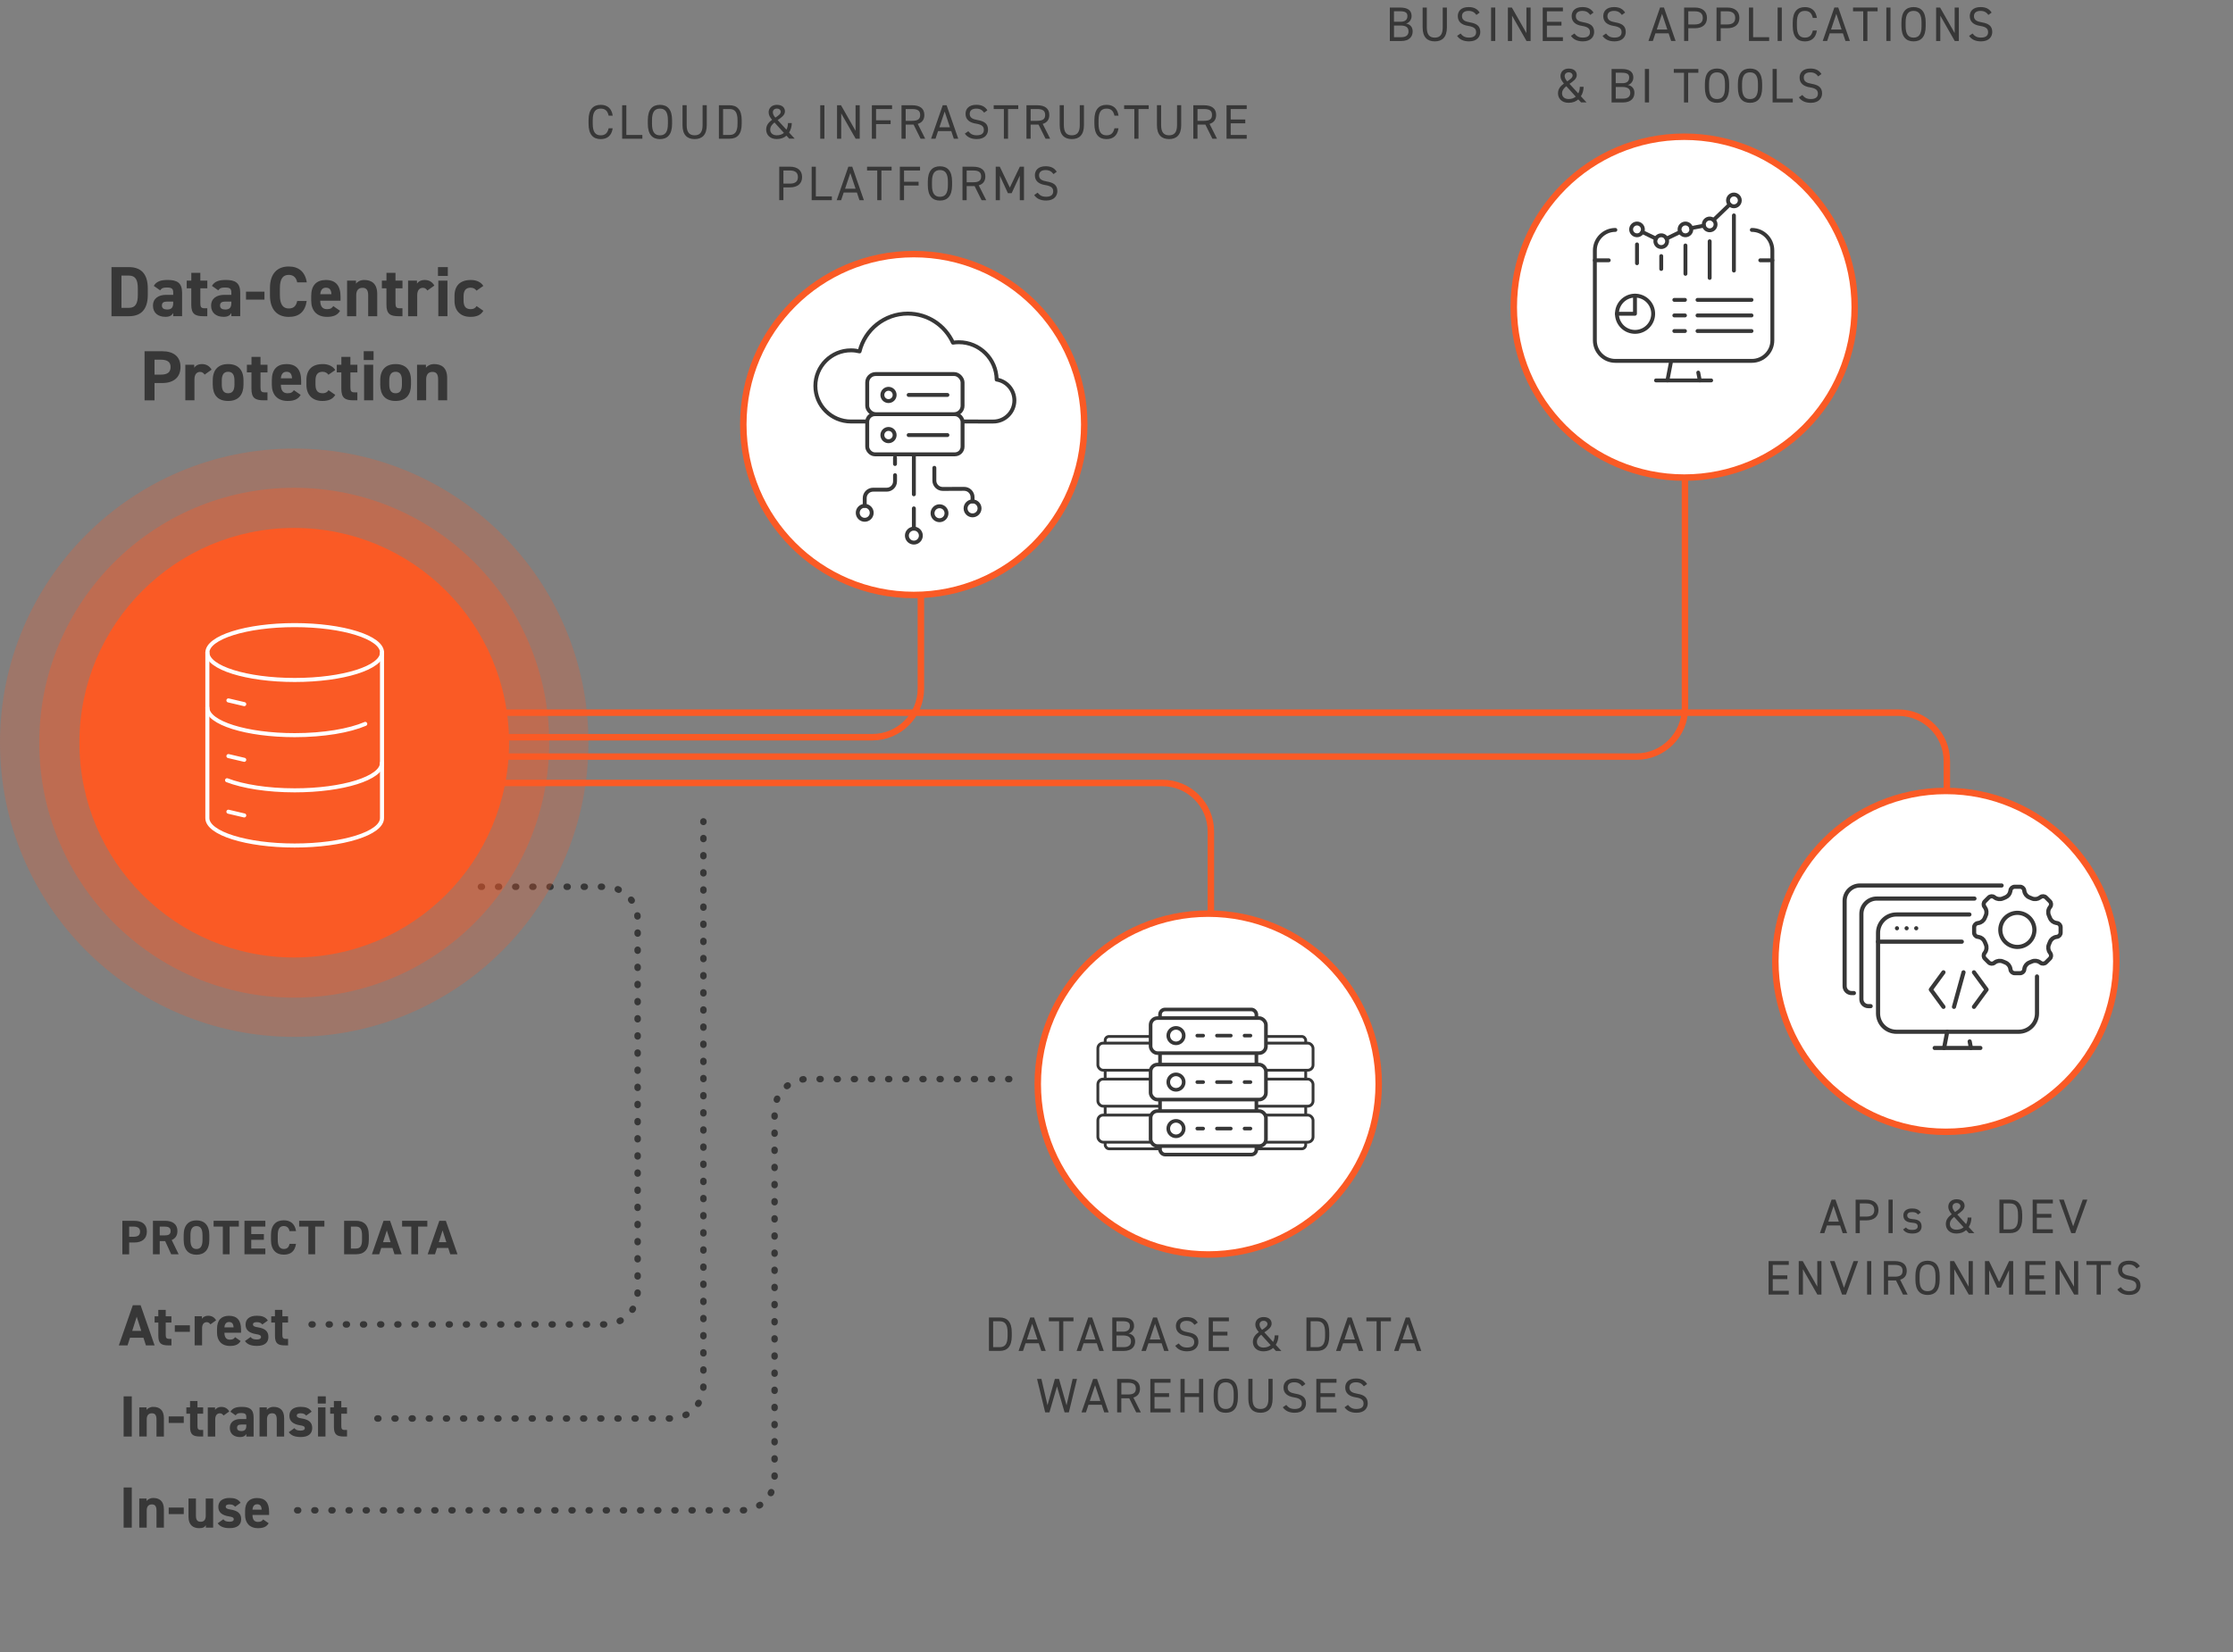 <?xml version="1.0" encoding="UTF-8"?><svg id="Layer_2" xmlns="http://www.w3.org/2000/svg" width="690.18" height="510.81" viewBox="0 0 690.18 510.81"><rect x="0" y="0" width="690.18" height="510.81" fill="#808080" stroke="none"/><defs><style>.cls-1,.cls-2,.cls-3,.cls-4,.cls-5,.cls-6,.cls-7{fill:none;}.cls-8,.cls-9,.cls-10,.cls-11{fill:#fa5a25;}.cls-2{stroke-dasharray:.3 5;}.cls-2,.cls-12,.cls-13,.cls-14,.cls-15,.cls-16,.cls-17,.cls-3,.cls-4,.cls-5,.cls-6{stroke-linecap:round;stroke-linejoin:round;}.cls-2,.cls-12,.cls-13,.cls-14,.cls-15,.cls-16,.cls-17,.cls-4,.cls-5,.cls-6{stroke:#373737;}.cls-2,.cls-18,.cls-7{stroke-width:2px;}.cls-9{opacity:.25;}.cls-10{opacity:.45;}.cls-11{opacity:.35;}.cls-12{stroke-width:.87px;}.cls-12,.cls-18,.cls-13,.cls-14,.cls-15,.cls-16,.cls-17{fill:#fff;}.cls-18,.cls-7{stroke:#fa5a25;stroke-miterlimit:10;}.cls-13{stroke-width:.87px;}.cls-14,.cls-5{stroke-width:1.21px;}.cls-15{stroke-width:1.12px;}.cls-16,.cls-17{stroke-width:1.12px;}.cls-17{stroke-dasharray:4.27 4.27;}.cls-19{fill:#373737;}.cls-3{stroke:#fff;stroke-width:1.25px;}.cls-4{stroke-width:1.2px;}.cls-6{stroke-width:1.28px;}</style></defs><g id="data-centric-protection"><rect class="cls-1" x="36.8" y="377.42" width="223.28" height="133.39"/><path class="cls-19" d="M39.92,384.13v3.65h-2.1v-10.35h3.7c2.39,0,3.87,1.09,3.87,3.31s-1.47,3.39-3.87,3.39h-1.6ZM41.22,382.36c1.46,0,2.07-.51,2.07-1.62,0-.99-.61-1.53-2.07-1.53h-1.3v3.15h1.3Z"/><path class="cls-19" d="M52.91,387.77l-1.86-4.07h-1.68v4.07h-2.1v-10.35h3.7c2.39,0,3.87,1.06,3.87,3.17,0,1.39-.65,2.31-1.77,2.77l2.15,4.41h-2.31ZM50.78,381.94c1.25,0,1.96-.27,1.96-1.35s-.72-1.38-1.96-1.38h-1.41v2.73h1.41Z"/><path class="cls-19" d="M60.73,387.91c-2.33,0-3.96-1.41-3.96-4.58v-1.47c0-3.19,1.63-4.57,3.96-4.57s3.97,1.38,3.97,4.57v1.47c0,3.17-1.63,4.58-3.97,4.58ZM58.86,383.33c0,1.98.65,2.81,1.86,2.81s1.87-.83,1.87-2.81v-1.47c0-1.98-.66-2.8-1.87-2.8s-1.86.83-1.86,2.8v1.47Z"/><path class="cls-19" d="M73.82,377.42v1.79h-2.85v8.56h-2.1v-8.56h-2.85v-1.79h7.8Z"/><path class="cls-19" d="M82.01,377.42v1.79h-4.35v2.32h3.9v1.77h-3.9v2.7h4.35v1.77h-6.45v-10.35h6.45Z"/><path class="cls-19" d="M89.49,380.63c-.19-.98-.77-1.58-1.78-1.58-1.22,0-1.86.83-1.86,2.8v1.47c0,1.92.65,2.81,1.86,2.81,1.05,0,1.56-.53,1.78-1.58h2c-.35,2.33-1.65,3.34-3.78,3.34-2.33,0-3.96-1.41-3.96-4.58v-1.47c0-3.19,1.63-4.57,3.96-4.57,2.05,0,3.45,1.08,3.79,3.34h-2.01Z"/><path class="cls-19" d="M100.26,377.42v1.79h-2.85v8.56h-2.1v-8.56h-2.85v-1.79h7.8Z"/><path class="cls-19" d="M106.36,387.77v-10.35h3.67c2.34,0,3.97,1.2,3.97,4.5v1.35c0,3.29-1.63,4.5-3.97,4.5h-3.67ZM111.9,383.27v-1.35c0-1.79-.48-2.71-1.88-2.71h-1.57v6.79h1.57c1.4,0,1.88-.94,1.88-2.73Z"/><path class="cls-19" d="M114.95,387.77l3.6-10.35h2.01l3.6,10.35h-2.23l-.63-1.96h-3.46l-.63,1.96h-2.25ZM118.39,384.04h2.34l-1.17-3.64-1.17,3.64Z"/><path class="cls-19" d="M132.08,377.42v1.79h-2.85v8.56h-2.1v-8.56h-2.85v-1.79h7.8Z"/><path class="cls-19" d="M132.19,387.77l3.6-10.35h2.01l3.6,10.35h-2.23l-.63-1.96h-3.46l-.63,1.96h-2.25ZM135.62,384.04h2.34l-1.17-3.64-1.17,3.64Z"/><path class="cls-19" d="M36.73,415.94l4.32-12.42h2.41l4.32,12.42h-2.68l-.76-2.36h-4.16l-.76,2.36h-2.7ZM40.85,411.46h2.81l-1.4-4.38-1.4,4.38Z"/><path class="cls-19" d="M47.78,406.94h1.15v-1.98h2.29v1.98h1.76v1.94h-1.76v3.76c0,.9.18,1.28,1.03,1.28h.74v2.02h-.97c-2.18,0-3.08-.61-3.08-2.94v-4.12h-1.15v-1.94Z"/><path class="cls-19" d="M54.03,409.73h4.66v2.02h-4.66v-2.02Z"/><path class="cls-19" d="M65.03,409.44c-.23-.34-.56-.68-1.13-.68-.86,0-1.44.63-1.44,1.89v5.29h-2.3v-9h2.25v.76c.31-.45.9-.92,1.96-.92s1.89.47,2.43,1.4l-1.76,1.26Z"/><path class="cls-19" d="M74.37,414.58c-.63,1.1-1.67,1.53-3.29,1.53-2.7,0-4-1.75-4-4.07v-1.22c0-2.72,1.37-4.03,3.71-4.03,2.54,0,3.71,1.48,3.71,4.21v1.03h-5.13c.02,1.24.41,2.14,1.69,2.14.95,0,1.26-.29,1.6-.77l1.71,1.19ZM69.36,410.38h2.83c-.05-1.17-.52-1.66-1.39-1.66-.92,0-1.35.63-1.44,1.66Z"/><path class="cls-19" d="M81.08,409.48c-.4-.47-.79-.72-1.76-.72-.59,0-1.13.18-1.13.7s.49.74,1.44.88c2.21.34,3.33,1.19,3.33,2.97s-1.21,2.79-3.53,2.79c-1.84,0-2.95-.45-3.73-1.49l1.76-1.26c.36.49.81.77,1.93.77.79,0,1.28-.27,1.28-.74,0-.56-.4-.74-1.53-.92-1.87-.31-3.24-1.1-3.24-2.92,0-1.71,1.22-2.77,3.48-2.77,1.48,0,2.7.34,3.4,1.49l-1.69,1.21Z"/><path class="cls-19" d="M83.83,406.94h1.15v-1.98h2.29v1.98h1.76v1.94h-1.76v3.76c0,.9.18,1.28,1.03,1.28h.74v2.02h-.97c-2.18,0-3.08-.61-3.08-2.94v-4.12h-1.15v-1.94Z"/><path class="cls-19" d="M40.73,444.12h-2.52v-12.42h2.52v12.42Z"/><path class="cls-19" d="M43.05,435.11h2.25v.76c.34-.45,1.06-.92,2.07-.92,1.82,0,3.29.86,3.29,3.53v5.64h-2.29v-5.28c0-1.4-.5-1.91-1.44-1.91-1.06,0-1.58.7-1.58,1.89v5.29h-2.3v-9Z"/><path class="cls-19" d="M52.14,437.9h4.66v2.02h-4.66v-2.02Z"/><path class="cls-19" d="M57.59,435.11h1.15v-1.98h2.29v1.98h1.76v1.94h-1.76v3.76c0,.9.18,1.28,1.03,1.28h.74v2.02h-.97c-2.18,0-3.08-.61-3.08-2.93v-4.12h-1.15v-1.94Z"/><path class="cls-19" d="M69.09,437.62c-.23-.34-.56-.68-1.13-.68-.86,0-1.44.63-1.44,1.89v5.29h-2.3v-9h2.25v.76c.31-.45.9-.92,1.96-.92s1.89.47,2.43,1.4l-1.76,1.26Z"/><path class="cls-19" d="M74.35,438.71h1.78v-.52c0-1.01-.31-1.33-1.6-1.33-.88,0-1.31.13-1.69.72l-1.62-1.13c.67-1.1,1.67-1.5,3.53-1.5,2.32,0,3.64.68,3.64,3.26v5.91h-2.25v-.79c-.36.61-.9.95-1.94.95-1.87,0-3.17-.99-3.17-2.83s1.44-2.74,3.33-2.74ZM76.13,440.41h-1.51c-.94,0-1.35.31-1.35,1.01s.52,1.01,1.31,1.01c1.04,0,1.55-.45,1.55-1.67v-.34Z"/><path class="cls-19" d="M80.22,435.11h2.25v.76c.34-.45,1.06-.92,2.07-.92,1.82,0,3.29.86,3.29,3.53v5.64h-2.29v-5.28c0-1.4-.5-1.91-1.44-1.91-1.06,0-1.58.7-1.58,1.89v5.29h-2.3v-9Z"/><path class="cls-19" d="M94.62,437.65c-.4-.47-.79-.72-1.76-.72-.59,0-1.13.18-1.13.7s.49.74,1.44.88c2.21.34,3.33,1.19,3.33,2.97s-1.21,2.79-3.53,2.79c-1.84,0-2.95-.45-3.73-1.49l1.76-1.26c.36.49.81.77,1.93.77.79,0,1.28-.27,1.28-.74,0-.56-.4-.74-1.53-.92-1.87-.31-3.24-1.1-3.24-2.92,0-1.71,1.22-2.77,3.48-2.77,1.48,0,2.7.34,3.4,1.5l-1.69,1.21Z"/><path class="cls-19" d="M98.21,431.69h2.48v2.23h-2.48v-2.23ZM98.3,435.11h2.3v9h-2.3v-9Z"/><path class="cls-19" d="M102.05,435.11h1.15v-1.98h2.29v1.98h1.76v1.94h-1.76v3.76c0,.9.18,1.28,1.03,1.28h.74v2.02h-.97c-2.18,0-3.08-.61-3.08-2.93v-4.12h-1.15v-1.94Z"/><path class="cls-19" d="M40.73,472.29h-2.52v-12.42h2.52v12.42Z"/><path class="cls-19" d="M43.05,463.28h2.25v.76c.34-.45,1.06-.92,2.07-.92,1.82,0,3.29.86,3.29,3.53v5.64h-2.29v-5.28c0-1.4-.5-1.91-1.44-1.91-1.06,0-1.58.7-1.58,1.89v5.29h-2.3v-9Z"/><path class="cls-19" d="M52.14,466.08h4.66v2.02h-4.66v-2.02Z"/><path class="cls-19" d="M65.87,472.29h-2.25v-.76c-.38.61-.86.92-2.05.92-1.82,0-3.31-.9-3.31-3.55v-5.62h2.3v5.28c0,1.42.5,1.91,1.46,1.91,1.06,0,1.57-.65,1.57-1.89v-5.29h2.29v9Z"/><path class="cls-19" d="M72.66,465.82c-.4-.47-.79-.72-1.76-.72-.59,0-1.13.18-1.13.7s.49.74,1.44.88c2.21.34,3.33,1.19,3.33,2.97s-1.21,2.79-3.53,2.79c-1.84,0-2.95-.45-3.73-1.49l1.76-1.26c.36.49.81.77,1.93.77.79,0,1.28-.27,1.28-.74,0-.56-.4-.74-1.53-.92-1.87-.31-3.24-1.1-3.24-2.92,0-1.71,1.22-2.77,3.48-2.77,1.48,0,2.7.34,3.4,1.5l-1.69,1.21Z"/><path class="cls-19" d="M83.04,470.92c-.63,1.1-1.67,1.53-3.29,1.53-2.7,0-4-1.75-4-4.07v-1.22c0-2.72,1.37-4.03,3.71-4.03,2.54,0,3.71,1.48,3.71,4.21v1.03h-5.13c.02,1.24.41,2.14,1.69,2.14.95,0,1.26-.29,1.6-.77l1.71,1.19ZM78.04,466.72h2.83c-.05-1.17-.52-1.66-1.39-1.66-.92,0-1.35.63-1.44,1.66Z"/><rect class="cls-1" x="297.32" y="407.31" width="149.2" height="38.58"/><path class="cls-19" d="M305.67,417.66v-10.35h3.3c2.29,0,3.75,1.29,3.75,4.63v1.08c0,3.34-1.45,4.63-3.75,4.63h-3.3ZM311.43,413.02v-1.08c0-2.56-.87-3.46-2.46-3.46h-2.01v8.01h2.01c1.59,0,2.46-.9,2.46-3.46Z"/><path class="cls-19" d="M314.82,417.66l3.6-10.35h1.2l3.6,10.35h-1.37l-.79-2.37h-4.08l-.79,2.37h-1.36ZM317.39,414.12h3.27l-1.63-4.86-1.63,4.86Z"/><path class="cls-19" d="M331.79,407.31v1.17h-3.15v9.18h-1.29v-9.18h-3.15v-1.17h7.59Z"/><path class="cls-19" d="M332.76,417.66l3.6-10.35h1.2l3.6,10.35h-1.37l-.79-2.37h-4.08l-.79,2.37h-1.36ZM335.33,414.12h3.27l-1.63-4.86-1.63,4.86Z"/><path class="cls-19" d="M346.95,407.31c2.42,0,3.57.92,3.57,2.64,0,1.08-.71,2.07-1.71,2.31,1.3.24,2.04,1.11,2.04,2.43,0,1.5-.92,2.97-3.57,2.97h-3.49v-10.35h3.16ZM345.08,411.7h2.1c1.46,0,2.05-.73,2.05-1.75,0-.92-.46-1.48-2.28-1.48h-1.88v3.24ZM345.08,416.49h2.21c1.56,0,2.28-.67,2.28-1.8,0-1.25-.81-1.82-2.52-1.82h-1.97v3.62Z"/><path class="cls-19" d="M352.8,417.66l3.6-10.35h1.2l3.6,10.35h-1.37l-.79-2.37h-4.08l-.79,2.37h-1.36ZM355.37,414.12h3.27l-1.63-4.86-1.63,4.86Z"/><path class="cls-19" d="M369.21,409.6c-.56-.72-1.16-1.25-2.46-1.25-1.2,0-2.01.54-2.01,1.62,0,1.23.93,1.65,2.45,1.92,2,.34,3.21,1.07,3.21,2.99,0,1.35-.9,2.89-3.48,2.89-1.68,0-2.91-.57-3.69-1.7l1.07-.73c.67.79,1.27,1.26,2.62,1.26,1.69,0,2.19-.78,2.19-1.67,0-.97-.5-1.63-2.45-1.93-1.95-.3-3.21-1.23-3.21-3.03,0-1.49.97-2.79,3.34-2.79,1.65,0,2.68.55,3.42,1.7l-1,.72Z"/><path class="cls-19" d="M379.83,407.31v1.17h-4.95v3.24h4.5v1.17h-4.5v3.6h4.95v1.17h-6.24v-10.35h6.24Z"/><path class="cls-19" d="M389.07,411.82c-.63-.76-1.07-1.44-1.07-2.31,0-1.4,1.05-2.33,2.54-2.33,1.88,0,2.5,1.08,2.5,2.03,0,1.17-1.12,1.92-2.25,2.7l2.71,2.96c.33-.62.48-1.32.48-2.04h1.17c0,1.02-.27,2.07-.83,2.94l1.74,1.89h-1.69l-.86-.93c-.73.64-1.72,1.05-3,1.05-2.21,0-3.27-1.44-3.27-2.91s.86-2.33,1.82-3.04ZM392.73,415.86l-2.92-3.22c-.75.6-1.32,1.29-1.32,2.22,0,1.08.82,1.75,2.04,1.75.93,0,1.66-.29,2.2-.75ZM390.08,411.13c.9-.6,1.68-1.12,1.68-1.83,0-.41-.38-.96-1.21-.96-.74,0-1.25.46-1.25,1.17,0,.62.42,1.2.78,1.62Z"/><path class="cls-19" d="M403.8,417.66v-10.35h3.3c2.29,0,3.75,1.29,3.75,4.63v1.08c0,3.34-1.45,4.63-3.75,4.63h-3.3ZM409.56,413.02v-1.08c0-2.56-.87-3.46-2.46-3.46h-2.01v8.01h2.01c1.59,0,2.46-.9,2.46-3.46Z"/><path class="cls-19" d="M412.95,417.66l3.6-10.35h1.2l3.6,10.35h-1.37l-.79-2.37h-4.08l-.79,2.37h-1.36ZM415.52,414.12h3.27l-1.63-4.86-1.63,4.86Z"/><path class="cls-19" d="M429.92,407.31v1.17h-3.15v9.18h-1.29v-9.18h-3.15v-1.17h7.59Z"/><path class="cls-19" d="M430.89,417.66l3.6-10.35h1.2l3.6,10.35h-1.37l-.79-2.37h-4.08l-.79,2.37h-1.36ZM433.46,414.12h3.27l-1.63-4.86-1.63,4.86Z"/><path class="cls-19" d="M324.34,436.66h-1.29l-2.52-10.35h1.35l1.88,8.13,2.28-8.13h1.28l2.33,8.17,1.88-8.17h1.35l-2.52,10.35h-1.31l-2.35-8.04-2.34,8.04Z"/><path class="cls-19" d="M334.27,436.66l3.6-10.35h1.2l3.6,10.35h-1.37l-.79-2.37h-4.08l-.79,2.37h-1.36ZM336.83,433.12h3.27l-1.63-4.86-1.63,4.86Z"/><path class="cls-19" d="M351.19,436.66l-2.16-4.37h-2.45v4.37h-1.29v-10.35h3.3c2.38,0,3.76.99,3.76,3,0,1.46-.72,2.37-2.04,2.76l2.31,4.59h-1.44ZM348.6,431.12c1.75,0,2.47-.54,2.47-1.81s-.72-1.83-2.47-1.83h-2.01v3.64h2.01Z"/><path class="cls-19" d="M361.79,426.31v1.17h-4.95v3.24h4.5v1.17h-4.5v3.6h4.95v1.17h-6.24v-10.35h6.24Z"/><path class="cls-19" d="M366.16,430.72h4.44v-4.41h1.29v10.35h-1.29v-4.77h-4.44v4.77h-1.29v-10.35h1.29v4.41Z"/><path class="cls-19" d="M378.86,436.78c-2.29,0-3.75-1.38-3.75-4.72v-1.14c0-3.34,1.46-4.72,3.75-4.72s3.75,1.38,3.75,4.72v1.14c0,3.34-1.46,4.72-3.75,4.72ZM376.4,432.05c0,2.56.87,3.55,2.46,3.55s2.46-.99,2.46-3.55v-1.14c0-2.56-.87-3.55-2.46-3.55s-2.46.99-2.46,3.55v1.14Z"/><path class="cls-19" d="M393.34,426.31v6.13c0,3.06-1.46,4.33-3.75,4.33s-3.75-1.28-3.75-4.32v-6.15h1.29v6.15c0,2.27.87,3.15,2.46,3.15s2.46-.88,2.46-3.15v-6.15h1.29Z"/><path class="cls-19" d="M402.47,428.6c-.56-.72-1.16-1.25-2.46-1.25-1.2,0-2.01.54-2.01,1.62,0,1.23.93,1.65,2.45,1.92,2,.34,3.21,1.07,3.21,2.99,0,1.35-.9,2.89-3.48,2.89-1.68,0-2.91-.57-3.69-1.7l1.07-.73c.67.79,1.27,1.26,2.62,1.26,1.69,0,2.19-.78,2.19-1.67,0-.97-.5-1.63-2.45-1.93-1.95-.3-3.21-1.23-3.21-3.03,0-1.49.97-2.79,3.34-2.79,1.65,0,2.68.55,3.42,1.7l-1,.72Z"/><path class="cls-19" d="M413.09,426.31v1.17h-4.95v3.24h4.5v1.17h-4.5v3.6h4.95v1.17h-6.24v-10.35h6.24Z"/><path class="cls-19" d="M421.55,428.6c-.56-.72-1.16-1.25-2.46-1.25-1.2,0-2.01.54-2.01,1.62,0,1.23.93,1.65,2.45,1.92,2,.34,3.21,1.07,3.21,2.99,0,1.35-.9,2.89-3.48,2.89-1.68,0-2.91-.57-3.69-1.7l1.07-.73c.67.79,1.27,1.26,2.62,1.26,1.69,0,2.19-.78,2.19-1.67,0-.97-.5-1.63-2.45-1.93-1.95-.3-3.21-1.23-3.21-3.03,0-1.49.97-2.79,3.34-2.79,1.65,0,2.68.55,3.42,1.7l-1,.72Z"/><rect class="cls-1" x="427.22" y="2.33" width="190.33" height="38.58"/><path class="cls-19" d="M432.73,2.33c2.42,0,3.57.92,3.57,2.64,0,1.08-.71,2.07-1.71,2.31,1.3.24,2.04,1.11,2.04,2.43,0,1.5-.92,2.97-3.57,2.97h-3.49V2.33h3.16ZM430.86,6.72h2.1c1.46,0,2.05-.74,2.05-1.75,0-.92-.46-1.49-2.28-1.49h-1.88v3.24ZM430.86,11.5h2.21c1.56,0,2.28-.67,2.28-1.8,0-1.25-.81-1.81-2.52-1.81h-1.97v3.61Z"/><path class="cls-19" d="M447.21,2.33v6.13c0,3.06-1.46,4.33-3.75,4.33s-3.75-1.27-3.75-4.32V2.33h1.29v6.15c0,2.26.87,3.15,2.46,3.15s2.46-.89,2.46-3.15V2.33h1.29Z"/><path class="cls-19" d="M456.34,4.62c-.56-.72-1.16-1.25-2.46-1.25-1.2,0-2.01.54-2.01,1.62,0,1.23.93,1.65,2.45,1.92,2,.35,3.21,1.06,3.21,2.98,0,1.35-.9,2.9-3.48,2.9-1.68,0-2.91-.57-3.69-1.69l1.07-.74c.67.79,1.27,1.26,2.62,1.26,1.69,0,2.19-.78,2.19-1.67,0-.98-.5-1.63-2.45-1.94-1.95-.3-3.21-1.23-3.21-3.03,0-1.48.97-2.79,3.34-2.79,1.65,0,2.68.56,3.42,1.7l-1,.72Z"/><path class="cls-19" d="M462.16,12.67h-1.29V2.33h1.29v10.35Z"/><path class="cls-19" d="M473.08,2.33v10.35h-1.26l-4.47-7.83v7.83h-1.29V2.33h1.23l4.5,7.9V2.33h1.29Z"/><path class="cls-19" d="M483.07,2.33v1.17h-4.95v3.24h4.5v1.17h-4.5v3.6h4.95v1.17h-6.24V2.33h6.24Z"/><path class="cls-19" d="M491.53,4.62c-.56-.72-1.16-1.25-2.46-1.25-1.2,0-2.01.54-2.01,1.62,0,1.23.93,1.65,2.45,1.92,2,.35,3.21,1.06,3.21,2.98,0,1.35-.9,2.9-3.48,2.9-1.68,0-2.91-.57-3.69-1.69l1.07-.74c.67.79,1.27,1.26,2.62,1.26,1.69,0,2.19-.78,2.19-1.67,0-.98-.5-1.63-2.45-1.94-1.95-.3-3.21-1.23-3.21-3.03,0-1.48.97-2.79,3.34-2.79,1.65,0,2.68.56,3.42,1.7l-1,.72Z"/><path class="cls-19" d="M501.3,4.62c-.56-.72-1.16-1.25-2.46-1.25-1.2,0-2.01.54-2.01,1.62,0,1.23.93,1.65,2.45,1.92,2,.35,3.21,1.06,3.21,2.98,0,1.35-.9,2.9-3.48,2.9-1.68,0-2.91-.57-3.69-1.69l1.07-.74c.67.79,1.27,1.26,2.62,1.26,1.69,0,2.19-.78,2.19-1.67,0-.98-.5-1.63-2.45-1.94-1.95-.3-3.21-1.23-3.21-3.03,0-1.48.97-2.79,3.34-2.79,1.65,0,2.68.56,3.42,1.7l-1,.72Z"/><path class="cls-19" d="M509.5,12.67l3.6-10.35h1.2l3.6,10.35h-1.37l-.79-2.37h-4.08l-.79,2.37h-1.36ZM512.07,9.13h3.27l-1.63-4.86-1.63,4.86Z"/><path class="cls-19" d="M521.82,8.73v3.94h-1.29V2.33h3.3c2.38,0,3.76,1.2,3.76,3.21s-1.37,3.19-3.76,3.19h-2.01ZM523.83,7.56c1.75,0,2.47-.75,2.47-2.02s-.72-2.04-2.47-2.04h-2.01v4.06h2.01Z"/><path class="cls-19" d="M531.84,8.73v3.94h-1.29V2.33h3.3c2.38,0,3.76,1.2,3.76,3.21s-1.37,3.19-3.76,3.19h-2.01ZM533.85,7.56c1.75,0,2.47-.75,2.47-2.02s-.72-2.04-2.47-2.04h-2.01v4.06h2.01Z"/><path class="cls-19" d="M541.86,11.5h4.95v1.17h-6.24V2.33h1.29v9.18Z"/><path class="cls-19" d="M550.72,12.67h-1.29V2.33h1.29v10.35Z"/><path class="cls-19" d="M560.31,5.55c-.36-1.62-1.19-2.18-2.46-2.18-1.59,0-2.46.99-2.46,3.56v1.14c0,2.56.87,3.56,2.46,3.56,1.35,0,2.11-.66,2.46-2.18h1.25c-.33,2.33-1.74,3.35-3.71,3.35-2.29,0-3.75-1.38-3.75-4.73v-1.14c0-3.35,1.46-4.73,3.75-4.73,2.04,0,3.39,1.08,3.72,3.35h-1.26Z"/><path class="cls-19" d="M563.37,12.67l3.6-10.35h1.2l3.6,10.35h-1.37l-.79-2.37h-4.08l-.79,2.37h-1.36ZM565.93,9.13h3.27l-1.63-4.86-1.63,4.86Z"/><path class="cls-19" d="M580.33,2.33v1.17h-3.15v9.18h-1.29V3.5h-3.15v-1.17h7.59Z"/><path class="cls-19" d="M584.32,12.67h-1.29V2.33h1.29v10.35Z"/><path class="cls-19" d="M591.45,12.79c-2.29,0-3.75-1.38-3.75-4.73v-1.14c0-3.35,1.46-4.73,3.75-4.73s3.75,1.38,3.75,4.73v1.14c0,3.35-1.46,4.73-3.75,4.73ZM588.99,8.07c0,2.56.87,3.56,2.46,3.56s2.46-.99,2.46-3.56v-1.14c0-2.56-.87-3.56-2.46-3.56s-2.46.99-2.46,3.56v1.14Z"/><path class="cls-19" d="M605.44,2.33v10.35h-1.26l-4.47-7.83v7.83h-1.29V2.33h1.23l4.5,7.9V2.33h1.29Z"/><path class="cls-19" d="M614.58,4.62c-.56-.72-1.16-1.25-2.46-1.25-1.2,0-2.01.54-2.01,1.62,0,1.23.93,1.65,2.45,1.92,2,.35,3.21,1.06,3.21,2.98,0,1.35-.9,2.9-3.48,2.9-1.68,0-2.91-.57-3.69-1.69l1.07-.74c.67.79,1.27,1.26,2.62,1.26,1.69,0,2.19-.78,2.19-1.67,0-.98-.5-1.63-2.45-1.94-1.95-.3-3.21-1.23-3.21-3.03,0-1.48.97-2.79,3.34-2.79,1.65,0,2.68.56,3.42,1.7l-1,.72Z"/><path class="cls-19" d="M483.38,25.84c-.63-.76-1.07-1.44-1.07-2.31,0-1.4,1.05-2.33,2.54-2.33,1.88,0,2.5,1.08,2.5,2.02,0,1.17-1.12,1.92-2.25,2.7l2.71,2.95c.33-.61.48-1.32.48-2.04h1.17c0,1.02-.27,2.07-.83,2.94l1.74,1.89h-1.69l-.86-.93c-.73.65-1.72,1.05-3,1.05-2.21,0-3.27-1.44-3.27-2.91s.86-2.32,1.82-3.04ZM487.04,29.88l-2.92-3.23c-.75.6-1.32,1.29-1.32,2.22,0,1.08.82,1.75,2.04,1.75.93,0,1.66-.29,2.2-.75ZM484.39,25.15c.9-.6,1.68-1.12,1.68-1.83,0-.41-.38-.96-1.21-.96-.74,0-1.25.46-1.25,1.17,0,.61.42,1.2.78,1.62Z"/><path class="cls-19" d="M501.27,21.33c2.42,0,3.57.92,3.57,2.64,0,1.08-.71,2.07-1.71,2.31,1.3.24,2.04,1.11,2.04,2.43,0,1.5-.92,2.97-3.57,2.97h-3.49v-10.35h3.16ZM499.4,25.72h2.1c1.46,0,2.05-.74,2.05-1.75,0-.92-.46-1.49-2.28-1.49h-1.88v3.24ZM499.4,30.5h2.21c1.56,0,2.28-.67,2.28-1.8,0-1.25-.81-1.81-2.52-1.81h-1.97v3.61Z"/><path class="cls-19" d="M509.69,31.67h-1.29v-10.35h1.29v10.35Z"/><path class="cls-19" d="M524.93,21.33v1.17h-3.15v9.18h-1.29v-9.18h-3.15v-1.17h7.59Z"/><path class="cls-19" d="M530.7,31.79c-2.29,0-3.75-1.38-3.75-4.73v-1.14c0-3.35,1.46-4.73,3.75-4.73s3.75,1.38,3.75,4.73v1.14c0,3.35-1.46,4.73-3.75,4.73ZM528.24,27.07c0,2.56.87,3.56,2.46,3.56s2.46-.99,2.46-3.56v-1.14c0-2.56-.87-3.56-2.46-3.56s-2.46.99-2.46,3.56v1.14Z"/><path class="cls-19" d="M540.9,31.79c-2.29,0-3.75-1.38-3.75-4.73v-1.14c0-3.35,1.46-4.73,3.75-4.73s3.75,1.38,3.75,4.73v1.14c0,3.35-1.46,4.73-3.75,4.73ZM538.44,27.07c0,2.56.87,3.56,2.46,3.56s2.46-.99,2.46-3.56v-1.14c0-2.56-.87-3.56-2.46-3.56s-2.46.99-2.46,3.56v1.14Z"/><path class="cls-19" d="M549.17,30.5h4.95v1.17h-6.24v-10.35h1.29v9.18Z"/><path class="cls-19" d="M561.98,23.62c-.56-.72-1.16-1.25-2.46-1.25-1.2,0-2.01.54-2.01,1.62,0,1.23.93,1.65,2.45,1.92,2,.35,3.21,1.06,3.21,2.98,0,1.35-.9,2.9-3.48,2.9-1.68,0-2.91-.57-3.69-1.69l1.07-.74c.67.79,1.27,1.26,2.62,1.26,1.69,0,2.19-.78,2.19-1.67,0-.98-.5-1.63-2.45-1.94-1.95-.3-3.21-1.23-3.21-3.03,0-1.48.97-2.79,3.34-2.79,1.65,0,2.68.56,3.42,1.7l-1,.72Z"/><rect class="cls-1" x="177.66" y="32.54" width="211.77" height="38.58"/><path class="cls-19" d="M188.12,35.76c-.36-1.62-1.18-2.18-2.46-2.18-1.59,0-2.46.99-2.46,3.56v1.14c0,2.56.87,3.56,2.46,3.56,1.35,0,2.12-.66,2.46-2.18h1.25c-.33,2.33-1.74,3.35-3.71,3.35-2.29,0-3.75-1.38-3.75-4.73v-1.14c0-3.35,1.46-4.73,3.75-4.73,2.04,0,3.39,1.08,3.72,3.35h-1.26Z"/><path class="cls-19" d="M193.59,41.72h4.95v1.17h-6.24v-10.35h1.29v9.18Z"/><path class="cls-19" d="M203.98,43.01c-2.29,0-3.75-1.38-3.75-4.73v-1.14c0-3.35,1.46-4.73,3.75-4.73s3.75,1.38,3.75,4.73v1.14c0,3.35-1.46,4.73-3.75,4.73ZM201.52,38.28c0,2.56.87,3.56,2.46,3.56s2.46-.99,2.46-3.56v-1.14c0-2.56-.87-3.56-2.46-3.56s-2.46.99-2.46,3.56v1.14Z"/><path class="cls-19" d="M218.45,32.54v6.13c0,3.06-1.46,4.33-3.75,4.33s-3.75-1.27-3.75-4.32v-6.15h1.29v6.15c0,2.26.87,3.15,2.46,3.15s2.46-.89,2.46-3.15v-6.15h1.29Z"/><path class="cls-19" d="M222.2,42.89v-10.35h3.3c2.29,0,3.75,1.29,3.75,4.63v1.08c0,3.34-1.45,4.63-3.75,4.63h-3.3ZM227.96,38.25v-1.08c0-2.56-.87-3.46-2.46-3.46h-2.01v8.01h2.01c1.59,0,2.46-.9,2.46-3.46Z"/><path class="cls-19" d="M238.64,37.05c-.63-.76-1.07-1.44-1.07-2.31,0-1.4,1.05-2.33,2.54-2.33,1.88,0,2.5,1.08,2.5,2.02,0,1.17-1.12,1.92-2.25,2.7l2.71,2.95c.33-.61.48-1.32.48-2.04h1.17c0,1.02-.27,2.07-.83,2.94l1.74,1.89h-1.69l-.86-.93c-.73.65-1.72,1.05-3,1.05-2.21,0-3.27-1.44-3.27-2.91s.86-2.32,1.82-3.04ZM242.3,41.09l-2.92-3.23c-.75.6-1.32,1.29-1.32,2.22,0,1.08.82,1.75,2.04,1.75.93,0,1.66-.29,2.2-.75ZM239.65,36.36c.9-.6,1.68-1.12,1.68-1.83,0-.41-.38-.96-1.21-.96-.74,0-1.25.46-1.25,1.17,0,.61.42,1.2.78,1.62Z"/><path class="cls-19" d="M254.81,42.89h-1.29v-10.35h1.29v10.35Z"/><path class="cls-19" d="M265.73,32.54v10.35h-1.26l-4.47-7.83v7.83h-1.29v-10.35h1.23l4.5,7.9v-7.9h1.29Z"/><path class="cls-19" d="M275.72,32.54v1.17h-4.95v3.48h4.5v1.17h-4.5v4.53h-1.29v-10.35h6.24Z"/><path class="cls-19" d="M284.54,42.89l-2.16-4.36h-2.45v4.36h-1.29v-10.35h3.3c2.38,0,3.76.99,3.76,3,0,1.46-.72,2.37-2.04,2.76l2.31,4.59h-1.44ZM281.94,37.35c1.75,0,2.47-.54,2.47-1.81s-.72-1.83-2.47-1.83h-2.01v3.65h2.01Z"/><path class="cls-19" d="M287.78,42.89l3.6-10.35h1.2l3.6,10.35h-1.37l-.79-2.37h-4.08l-.79,2.37h-1.36ZM290.34,39.35h3.27l-1.63-4.86-1.63,4.86Z"/><path class="cls-19" d="M304.19,34.83c-.56-.72-1.16-1.25-2.46-1.25-1.2,0-2.01.54-2.01,1.62,0,1.23.93,1.65,2.45,1.92,2,.35,3.21,1.06,3.21,2.98,0,1.35-.9,2.9-3.48,2.9-1.68,0-2.91-.57-3.69-1.69l1.07-.74c.67.79,1.27,1.26,2.62,1.26,1.69,0,2.19-.78,2.19-1.67,0-.98-.5-1.63-2.45-1.94-1.95-.3-3.21-1.23-3.21-3.03,0-1.48.97-2.79,3.34-2.79,1.65,0,2.68.56,3.42,1.7l-1,.72Z"/><path class="cls-19" d="M314.72,32.54v1.17h-3.15v9.18h-1.29v-9.18h-3.15v-1.17h7.59Z"/><path class="cls-19" d="M323.16,42.89l-2.16-4.36h-2.45v4.36h-1.29v-10.35h3.3c2.38,0,3.76.99,3.76,3,0,1.46-.72,2.37-2.04,2.76l2.31,4.59h-1.44ZM320.57,37.35c1.75,0,2.47-.54,2.47-1.81s-.72-1.83-2.47-1.83h-2.01v3.65h2.01Z"/><path class="cls-19" d="M335.03,32.54v6.13c0,3.06-1.46,4.33-3.75,4.33s-3.75-1.27-3.75-4.32v-6.15h1.29v6.15c0,2.26.87,3.15,2.46,3.15s2.46-.89,2.46-3.15v-6.15h1.29Z"/><path class="cls-19" d="M344.46,35.76c-.36-1.62-1.19-2.18-2.46-2.18-1.59,0-2.46.99-2.46,3.56v1.14c0,2.56.87,3.56,2.46,3.56,1.35,0,2.11-.66,2.46-2.18h1.25c-.33,2.33-1.74,3.35-3.71,3.35-2.29,0-3.75-1.38-3.75-4.73v-1.14c0-3.35,1.46-4.73,3.75-4.73,2.04,0,3.39,1.08,3.72,3.35h-1.26Z"/><path class="cls-19" d="M355.04,32.54v1.17h-3.15v9.18h-1.29v-9.18h-3.15v-1.17h7.59Z"/><path class="cls-19" d="M365.09,32.54v6.13c0,3.06-1.46,4.33-3.75,4.33s-3.75-1.27-3.75-4.32v-6.15h1.29v6.15c0,2.26.87,3.15,2.46,3.15s2.46-.89,2.46-3.15v-6.15h1.29Z"/><path class="cls-19" d="M374.73,42.89l-2.16-4.36h-2.45v4.36h-1.29v-10.35h3.3c2.38,0,3.76.99,3.76,3,0,1.46-.72,2.37-2.04,2.76l2.31,4.59h-1.44ZM372.14,37.35c1.75,0,2.47-.54,2.47-1.81s-.72-1.83-2.47-1.83h-2.01v3.65h2.01Z"/><path class="cls-19" d="M385.34,32.54v1.17h-4.95v3.24h4.5v1.17h-4.5v3.6h4.95v1.17h-6.24v-10.35h6.24Z"/><path class="cls-19" d="M242.14,57.94v3.94h-1.29v-10.35h3.3c2.38,0,3.76,1.2,3.76,3.21s-1.37,3.19-3.76,3.19h-2.01ZM244.15,56.77c1.75,0,2.47-.75,2.47-2.02s-.72-2.04-2.47-2.04h-2.01v4.06h2.01Z"/><path class="cls-19" d="M252.16,60.72h4.95v1.17h-6.24v-10.35h1.29v9.18Z"/><path class="cls-19" d="M258.61,61.89l3.6-10.35h1.2l3.6,10.35h-1.37l-.79-2.37h-4.08l-.79,2.37h-1.36ZM261.18,58.35h3.27l-1.63-4.86-1.63,4.86Z"/><path class="cls-19" d="M275.58,51.54v1.17h-3.15v9.18h-1.29v-9.18h-3.15v-1.17h7.59Z"/><path class="cls-19" d="M284.37,51.54v1.17h-4.95v3.48h4.5v1.17h-4.5v4.53h-1.29v-10.35h6.24Z"/><path class="cls-19" d="M290.52,62.01c-2.29,0-3.75-1.38-3.75-4.73v-1.14c0-3.35,1.46-4.73,3.75-4.73s3.75,1.38,3.75,4.73v1.14c0,3.35-1.46,4.73-3.75,4.73ZM288.06,57.28c0,2.56.87,3.56,2.46,3.56s2.46-.99,2.46-3.56v-1.14c0-2.56-.87-3.56-2.46-3.56s-2.46.99-2.46,3.56v1.14Z"/><path class="cls-19" d="M303.39,61.89l-2.16-4.36h-2.45v4.36h-1.29v-10.35h3.3c2.38,0,3.76.99,3.76,3,0,1.46-.72,2.37-2.04,2.76l2.31,4.59h-1.44ZM300.79,56.35c1.75,0,2.47-.54,2.47-1.81s-.72-1.83-2.47-1.83h-2.01v3.65h2.01Z"/><path class="cls-19" d="M312.12,57.99l3.09-6.45h1.28v10.35h-1.29v-7.59l-2.52,5.43h-1.15l-2.48-5.38v7.54h-1.29v-10.35h1.26l3.1,6.45Z"/><path class="cls-19" d="M325.62,53.83c-.56-.72-1.16-1.25-2.46-1.25-1.2,0-2.01.54-2.01,1.62,0,1.23.93,1.65,2.45,1.92,2,.35,3.21,1.06,3.21,2.98,0,1.35-.9,2.9-3.48,2.9-1.68,0-2.91-.57-3.69-1.69l1.07-.74c.67.79,1.27,1.26,2.62,1.26,1.69,0,2.19-.78,2.19-1.67,0-.98-.5-1.63-2.45-1.94-1.95-.3-3.21-1.23-3.21-3.03,0-1.48.97-2.79,3.34-2.79,1.65,0,2.68.56,3.42,1.7l-1,.72Z"/><rect class="cls-1" x="517.5" y="370.88" width="172.68" height="38.58"/><path class="cls-19" d="M562.51,381.23l3.6-10.35h1.2l3.6,10.35h-1.37l-.79-2.37h-4.08l-.79,2.37h-1.36ZM565.08,377.69h3.27l-1.63-4.86-1.63,4.86Z"/><path class="cls-19" d="M574.83,377.29v3.95h-1.29v-10.35h3.3c2.38,0,3.76,1.2,3.76,3.21s-1.37,3.19-3.76,3.19h-2.01ZM576.84,376.12c1.75,0,2.47-.75,2.47-2.02s-.72-2.04-2.47-2.04h-2.01v4.06h2.01Z"/><path class="cls-19" d="M585,381.23h-1.29v-10.35h1.29v10.35Z"/><path class="cls-19" d="M592.81,375.49c-.4-.52-.82-.76-1.86-.76-.88,0-1.46.34-1.46,1,0,.86.75,1.11,1.74,1.18,1.41.11,2.7.51,2.7,2.24,0,1.3-.88,2.21-2.82,2.21-1.53,0-2.33-.46-2.9-1.25l.89-.63c.4.54.94.76,2.02.76,1,0,1.61-.39,1.61-1.06,0-.81-.48-1.09-1.94-1.2-1.26-.09-2.5-.6-2.5-2.24,0-1.24.9-2.13,2.69-2.13,1.21,0,2.14.32,2.73,1.25l-.9.63Z"/><path class="cls-19" d="M603.25,375.4c-.63-.76-1.07-1.44-1.07-2.31,0-1.4,1.05-2.33,2.54-2.33,1.88,0,2.5,1.08,2.5,2.03,0,1.17-1.12,1.92-2.25,2.7l2.71,2.96c.33-.62.48-1.32.48-2.04h1.17c0,1.02-.27,2.07-.83,2.94l1.74,1.89h-1.69l-.86-.93c-.73.64-1.72,1.05-3,1.05-2.21,0-3.27-1.44-3.27-2.91s.86-2.33,1.82-3.04ZM606.91,379.43l-2.92-3.22c-.75.6-1.32,1.29-1.32,2.22,0,1.08.82,1.75,2.04,1.75.93,0,1.66-.29,2.2-.75ZM604.26,374.71c.9-.6,1.68-1.12,1.68-1.83,0-.41-.38-.96-1.21-.96-.74,0-1.25.46-1.25,1.17,0,.62.42,1.2.78,1.62Z"/><path class="cls-19" d="M617.98,381.23v-10.35h3.3c2.29,0,3.75,1.29,3.75,4.63v1.08c0,3.34-1.45,4.63-3.75,4.63h-3.3ZM623.74,376.6v-1.08c0-2.56-.87-3.46-2.46-3.46h-2.01v8.01h2.01c1.59,0,2.46-.9,2.46-3.46Z"/><path class="cls-19" d="M634.5,370.88v1.17h-4.95v3.24h4.5v1.17h-4.5v3.6h4.95v1.17h-6.24v-10.35h6.24Z"/><path class="cls-19" d="M637.87,370.88l2.91,8.25,2.96-8.25h1.42l-3.75,10.35h-1.22l-3.75-10.35h1.42Z"/><path class="cls-19" d="M552.88,389.88v1.17h-4.95v3.24h4.5v1.17h-4.5v3.6h4.95v1.17h-6.24v-10.35h6.24Z"/><path class="cls-19" d="M562.98,389.88v10.35h-1.26l-4.47-7.83v7.83h-1.29v-10.35h1.23l4.5,7.9v-7.9h1.29Z"/><path class="cls-19" d="M567.03,389.88l2.91,8.25,2.96-8.25h1.42l-3.75,10.35h-1.22l-3.75-10.35h1.42Z"/><path class="cls-19" d="M578.38,400.23h-1.29v-10.35h1.29v10.35Z"/><path class="cls-19" d="M588.18,400.23l-2.16-4.37h-2.45v4.37h-1.29v-10.35h3.3c2.38,0,3.76.99,3.76,3,0,1.46-.72,2.37-2.04,2.76l2.31,4.59h-1.44ZM585.58,394.7c1.75,0,2.47-.54,2.47-1.81s-.72-1.83-2.47-1.83h-2.01v3.64h2.01Z"/><path class="cls-19" d="M595.77,400.35c-2.29,0-3.75-1.38-3.75-4.72v-1.14c0-3.34,1.46-4.72,3.75-4.72s3.75,1.38,3.75,4.72v1.14c0,3.34-1.46,4.72-3.75,4.72ZM593.31,395.63c0,2.56.87,3.55,2.46,3.55s2.46-.99,2.46-3.55v-1.14c0-2.56-.87-3.55-2.46-3.55s-2.46.99-2.46,3.55v1.14Z"/><path class="cls-19" d="M609.76,389.88v10.35h-1.26l-4.47-7.83v7.83h-1.29v-10.35h1.23l4.5,7.9v-7.9h1.29Z"/><path class="cls-19" d="M617.88,396.33l3.09-6.45h1.28v10.35h-1.29v-7.59l-2.52,5.43h-1.15l-2.48-5.38v7.54h-1.29v-10.35h1.26l3.1,6.45Z"/><path class="cls-19" d="M632.23,389.88v1.17h-4.95v3.24h4.5v1.17h-4.5v3.6h4.95v1.17h-6.24v-10.35h6.24Z"/><path class="cls-19" d="M642.33,389.88v10.35h-1.26l-4.47-7.83v7.83h-1.29v-10.35h1.23l4.5,7.9v-7.9h1.29Z"/><path class="cls-19" d="M652.47,389.88v1.17h-3.15v9.18h-1.29v-9.18h-3.15v-1.17h7.59Z"/><path class="cls-19" d="M660.4,392.18c-.56-.72-1.16-1.25-2.46-1.25-1.2,0-2.01.54-2.01,1.62,0,1.23.93,1.65,2.45,1.92,2,.34,3.21,1.07,3.21,2.99,0,1.35-.9,2.89-3.48,2.89-1.68,0-2.91-.57-3.69-1.7l1.07-.73c.67.79,1.27,1.26,2.62,1.26,1.69,0,2.19-.78,2.19-1.67,0-.97-.5-1.63-2.45-1.93-1.95-.3-3.21-1.23-3.21-3.03,0-1.49.97-2.79,3.34-2.79,1.65,0,2.68.55,3.42,1.7l-1,.72Z"/><path class="cls-2" d="M96.32,409.46h90.76c5.52,0,10-4.48,10-10v-115.31c0-5.52-4.48-10-10-10h-41.12"/><circle class="cls-9" cx="90.94" cy="229.62" r="90.94"/><circle class="cls-11" cx="90.94" cy="229.62" r="78.81"/><circle class="cls-10" cx="90.94" cy="229.62" r="66.17"/><circle class="cls-8" cx="90.94" cy="229.62" r="66.4"/><ellipse class="cls-3" cx="91.09" cy="201.74" rx="26.99" ry="8.48"/><path class="cls-3" d="M112.89,223.8c-4.91,2.11-12.85,3.48-21.8,3.48-14.9,0-26.99-3.8-26.99-8.48"/><path class="cls-3" d="M118.07,235.86c0,4.69-12.08,8.48-26.99,8.48-8.43,0-15.95-1.21-20.9-3.12"/><path class="cls-3" d="M118.07,201.74v51.18c0,4.69-12.08,8.48-26.99,8.48s-26.99-3.8-26.99-8.48v-51.18"/><line class="cls-3" x1="70.6" y1="216.54" x2="75.49" y2="217.69"/><line class="cls-3" x1="70.6" y1="233.75" x2="75.49" y2="234.9"/><line class="cls-3" x1="70.6" y1="250.95" x2="75.49" y2="252.1"/><path class="cls-7" d="M136.32,227.91h133.31c8.28,0,15-6.72,15-15v-37.48"/><path class="cls-7" d="M136.32,233.91h369.47c8.28,0,15-6.72,15-15v-76.5"/><path class="cls-7" d="M146.49,220.33h440.25c8.28,0,15,6.72,15,15v56.5"/><path class="cls-7" d="M146.49,242.06h212.77c8.28,0,15,6.72,15,15v56.5"/><circle class="cls-18" cx="373.44" cy="335.15" r="52.69"/><rect class="cls-13" x="341.59" y="320.43" width="23.06" height="34.73" rx="1.21" ry="1.21"/><rect class="cls-12" x="339.33" y="322.49" width="27.59" height="8.38" rx="1.63" ry="1.63"/><line class="cls-12" x1="361.82" y1="326.68" x2="363.22" y2="326.68"/><rect class="cls-12" x="339.33" y="333.61" width="27.59" height="8.38" rx="1.63" ry="1.63"/><line class="cls-12" x1="361.82" y1="337.81" x2="363.22" y2="337.81"/><rect class="cls-12" x="339.33" y="344.74" width="27.59" height="8.38" rx="1.63" ry="1.63"/><line class="cls-12" x1="361.82" y1="348.93" x2="363.22" y2="348.93"/><rect class="cls-13" x="380.51" y="320.43" width="23.06" height="34.73" rx="1.21" ry="1.21"/><rect class="cls-12" x="378.25" y="322.49" width="27.59" height="8.38" rx="1.63" ry="1.63"/><circle class="cls-12" cx="384.33" cy="326.68" r="1.85"/><rect class="cls-12" x="378.25" y="333.61" width="27.59" height="8.38" rx="1.63" ry="1.63"/><circle class="cls-12" cx="384.33" cy="337.81" r="1.85"/><line class="cls-12" x1="389.42" y1="337.81" x2="390.83" y2="337.81"/><rect class="cls-12" x="378.25" y="344.74" width="27.59" height="8.38" rx="1.63" ry="1.63"/><circle class="cls-12" cx="384.33" cy="348.93" r="1.85"/><line class="cls-12" x1="389.42" y1="348.93" x2="390.83" y2="348.93"/><rect class="cls-15" x="358.54" y="312.09" width="29.79" height="44.86" rx="1.56" ry="1.56"/><rect class="cls-16" x="355.63" y="314.75" width="35.65" height="10.83" rx="2.11" ry="2.11"/><circle class="cls-16" cx="363.48" cy="320.17" r="2.39"/><line class="cls-16" x1="370.06" y1="320.17" x2="371.87" y2="320.17"/><line class="cls-17" x1="376.14" y1="320.17" x2="382.54" y2="320.17"/><line class="cls-16" x1="384.67" y1="320.17" x2="386.49" y2="320.17"/><rect class="cls-16" x="355.63" y="329.12" width="35.65" height="10.83" rx="2.11" ry="2.11"/><circle class="cls-16" cx="363.48" cy="334.54" r="2.39"/><line class="cls-16" x1="370.06" y1="334.54" x2="371.87" y2="334.54"/><line class="cls-17" x1="376.14" y1="334.54" x2="382.54" y2="334.54"/><line class="cls-16" x1="384.67" y1="334.54" x2="386.49" y2="334.54"/><rect class="cls-16" x="355.63" y="343.49" width="35.65" height="10.83" rx="2.11" ry="2.11"/><circle class="cls-16" cx="363.48" cy="348.91" r="2.39"/><line class="cls-16" x1="370.06" y1="348.91" x2="371.87" y2="348.91"/><line class="cls-17" x1="376.14" y1="348.91" x2="382.54" y2="348.91"/><line class="cls-16" x1="384.67" y1="348.91" x2="386.49" y2="348.91"/><circle class="cls-18" cx="601.42" cy="297.22" r="52.69"/><path class="cls-6" d="M629.6,301.88v11.42c0,3.14-2.54,5.68-5.68,5.68h-37.77c-3.14,0-5.68-2.54-5.68-5.68v-24.9c0-3.14,2.54-5.68,5.68-5.68h22.56"/><line class="cls-6" x1="580.47" y1="291.13" x2="606.36" y2="291.13"/><line class="cls-6" x1="586.32" y1="286.98" x2="586.32" y2="286.98"/><line class="cls-6" x1="589.3" y1="286.98" x2="589.3" y2="286.98"/><line class="cls-6" x1="592.27" y1="286.98" x2="592.27" y2="286.98"/><line class="cls-6" x1="597.97" y1="323.99" x2="612.1" y2="323.99"/><line class="cls-6" x1="600.89" y1="323.99" x2="601.85" y2="318.98"/><line class="cls-6" x1="609.18" y1="323.99" x2="608.79" y2="321.97"/><path class="cls-6" d="M616.35,277.34l.21.15c.71.51,1.64.62,2.46.28l.82-.34c.81-.34,1.38-1.06,1.53-1.93l.04-.26c.1-.63.65-1.09,1.29-1.09h1.66c.64,0,1.18.46,1.29,1.09l.04.25c.14.87.72,1.6,1.53,1.94l.82.34c.81.34,1.73.23,2.45-.28l.22-.16c.52-.37,1.23-.31,1.68.14.37.37.81.81,1.18,1.18.45.45.51,1.16.13,1.68l-.15.2c-.52.71-.62,1.65-.28,2.46l.34.82c.34.81,1.06,1.38,1.93,1.53l.27.04c.63.1,1.09.65,1.09,1.29v1.66c0,.64-.46,1.18-1.09,1.29l-.25.04c-.87.14-1.6.72-1.94,1.53l-.34.82c-.34.81-.23,1.74.28,2.46l.15.21c.37.52.32,1.23-.14,1.68l-1.17,1.17c-.45.45-1.16.51-1.68.14l-.21-.15c-.71-.51-1.64-.62-2.46-.28l-.82.34c-.81.34-1.39,1.06-1.53,1.93l-.04.27c-.1.63-.65,1.09-1.29,1.09h-1.66c-.64,0-1.18-.46-1.29-1.09l-.04-.25c-.14-.87-.72-1.6-1.53-1.94l-.81-.34c-.81-.34-1.74-.23-2.45.28l-.22.16c-.52.37-1.23.31-1.68-.14l-1.18-1.18c-.45-.45-.51-1.16-.14-1.68l.15-.21c.51-.71.62-1.64.28-2.46l-.34-.82c-.34-.81-1.06-1.38-1.93-1.53l-.27-.04c-.63-.1-1.09-.65-1.09-1.29v-1.66c0-.64.46-1.18,1.09-1.29l.25-.04c.87-.14,1.6-.72,1.94-1.53l.34-.82c.34-.81.23-1.74-.28-2.46l-.15-.21c-.37-.52-.32-1.23.14-1.68l1.17-1.17c.45-.45,1.16-.51,1.68-.14Z"/><circle class="cls-6" cx="623.53" cy="287.5" r="5.27" transform="translate(-61.62 242.65) rotate(-21.01)"/><polyline class="cls-6" points="600.69 311.28 596.78 305.94 600.69 300.6"/><polyline class="cls-6" points="610.11 311.28 614.02 305.94 610.11 300.6"/><line class="cls-6" x1="603.94" y1="311.28" x2="606.89" y2="300.6"/><path class="cls-6" d="M578.19,311.06h-.73c-1.18,0-2.14-.96-2.14-2.14v-26.38c0-2.62,2.12-4.74,4.74-4.74h30.21"/><path class="cls-6" d="M573.01,307.02h-.73c-1.18,0-2.14-.96-2.14-2.14v-26.38c0-2.62,2.12-4.74,4.74-4.74h43.78"/><circle class="cls-18" cx="520.57" cy="94.96" r="52.69"/><path class="cls-4" d="M541.46,71.08c3.5,0,6.34,2.84,6.34,6.34v27.81c0,3.5-2.84,6.34-6.34,6.34h-42.18c-3.5,0-6.34-2.84-6.34-6.34v-27.81c0-3.5,2.84-6.34,6.34-6.34"/><line class="cls-4" x1="544.07" y1="80.47" x2="547.8" y2="80.47"/><line class="cls-4" x1="492.94" y1="80.47" x2="497.23" y2="80.47"/><line class="cls-4" x1="511.84" y1="117.61" x2="528.89" y2="117.61"/><line class="cls-4" x1="515.37" y1="117.61" x2="516.53" y2="111.58"/><line class="cls-4" x1="525.37" y1="117.61" x2="524.9" y2="115.19"/><circle class="cls-4" cx="505.34" cy="97" r="5.6" transform="translate(328.65 580.27) rotate(-80.78)"/><polyline class="cls-4" points="505.34 91.4 505.34 97 499.76 97"/><line class="cls-4" x1="505.97" y1="81.38" x2="505.97" y2="75.56"/><line class="cls-4" x1="513.46" y1="83.15" x2="513.46" y2="79.17"/><line class="cls-4" x1="520.94" y1="84.66" x2="520.94" y2="75.89"/><line class="cls-4" x1="528.43" y1="85.92" x2="528.43" y2="74.59"/><line class="cls-4" x1="535.92" y1="83.65" x2="535.92" y2="66.59"/><path class="cls-4" d="M507.79,70.92c0,1.01-.82,1.82-1.82,1.82s-1.82-.82-1.82-1.82.82-1.82,1.82-1.82,1.82.82,1.82,1.82Z"/><path class="cls-4" d="M515.28,74.56c0,1.01-.82,1.82-1.82,1.82s-1.82-.82-1.82-1.82.82-1.82,1.82-1.82,1.82.82,1.82,1.82Z"/><path class="cls-4" d="M522.76,70.92c0,1.01-.82,1.82-1.82,1.82s-1.82-.82-1.82-1.82.82-1.82,1.82-1.82,1.82.82,1.82,1.82Z"/><path class="cls-4" d="M530.25,69.38c0,1.01-.82,1.82-1.82,1.82s-1.82-.82-1.82-1.82.82-1.82,1.82-1.82,1.82.82,1.82,1.82Z"/><path class="cls-4" d="M537.74,61.96c0,1.01-.82,1.82-1.82,1.82s-1.82-.82-1.82-1.82.82-1.82,1.82-1.82,1.82.82,1.82,1.82Z"/><line class="cls-4" x1="511.82" y1="73.77" x2="507.61" y2="71.72"/><line class="cls-4" x1="526.65" y1="69.77" x2="522.72" y2="70.52"/><line class="cls-4" x1="519.31" y1="71.72" x2="515.09" y2="73.77"/><line class="cls-4" x1="529.64" y1="68.01" x2="534.61" y2="63.23"/><line class="cls-4" x1="517.5" y1="92.71" x2="520.79" y2="92.71"/><line class="cls-4" x1="524.67" y1="92.71" x2="541.36" y2="92.71"/><line class="cls-4" x1="517.5" y1="97.52" x2="520.79" y2="97.52"/><line class="cls-4" x1="524.67" y1="97.52" x2="541.36" y2="97.52"/><line class="cls-4" x1="517.5" y1="102.34" x2="520.79" y2="102.34"/><line class="cls-4" x1="524.67" y1="102.34" x2="541.36" y2="102.34"/><circle class="cls-18" cx="282.43" cy="131.25" r="52.69"/><line class="cls-5" x1="282.46" y1="157.17" x2="282.46" y2="163.42"/><line class="cls-5" x1="282.46" y1="140.75" x2="282.46" y2="152.82"/><path class="cls-5" d="M267.27,156.37v-2.39c0-1.43,1.16-2.59,2.59-2.59h4.19c1.43,0,2.59-1.16,2.59-2.59v-1.89"/><path class="cls-5" d="M300.6,155v-1.28c0-1.43-1.16-2.59-2.6-2.59l-6.61.03c-1.43,0-2.6-1.15-2.6-2.59v-3.94"/><path class="cls-5" d="M300.6,159.33c-1.19,0-2.16-.97-2.16-2.16s.97-2.16,2.16-2.16,2.16.97,2.16,2.16-.97,2.16-2.16,2.16Z"/><path class="cls-5" d="M290.39,160.83c-1.19,0-2.16-.97-2.16-2.16s.97-2.16,2.16-2.16,2.16.97,2.16,2.16-.97,2.16-2.16,2.16Z"/><path class="cls-5" d="M282.46,167.75c-1.19,0-2.16-.97-2.16-2.16s.97-2.16,2.16-2.16,2.16.97,2.16,2.16-.97,2.16-2.16,2.16Z"/><path class="cls-5" d="M267.27,160.7c-1.19,0-2.16-.97-2.16-2.16s.97-2.16,2.16-2.16,2.16.97,2.16,2.16-.97,2.16-2.16,2.16Z"/><line class="cls-5" x1="276.63" y1="143.45" x2="276.63" y2="141.44"/><path class="cls-14" d="M302.3,130.32h4.7c3.6,0,6.53-2.92,6.53-6.53,0-3.25-2.37-5.94-5.48-6.44-.08-6.39-5.29-11.55-11.7-11.55-.62,0-1.22.05-1.81.14-2.41-5.3-7.75-8.99-13.96-8.99-7.21,0-13.26,4.98-14.9,11.69-.85-.21-1.74-.33-2.66-.33-6.08,0-11,4.93-11,11s4.92,11,11,11h39.28Z"/><rect class="cls-14" x="268.04" y="128.05" width="29.47" height="12.41" rx="2.37" ry="2.37"/><circle class="cls-14" cx="274.62" cy="134.51" r="1.9"/><line class="cls-14" x1="280.85" y1="134.51" x2="292.83" y2="134.51"/><rect class="cls-14" x="268.04" y="115.64" width="29.47" height="12.41" rx="2.6" ry="2.6"/><circle class="cls-14" cx="274.62" cy="122.1" r="1.9"/><line class="cls-14" x1="280.85" y1="122.1" x2="292.83" y2="122.1"/><path class="cls-2" d="M116.65,438.54h90.76c5.52,0,10-4.48,10-10v-174.6"/><path class="cls-2" d="M91.86,466.93h137.55c5.52,0,10-4.48,10-10v-113.32c0-5.52,4.48-10,10-10h64.17"/><rect class="cls-1" x="13.22" y="82.58" width="156.1" height="56.1"/><path class="cls-19" d="M34.46,97.76v-15.18h5.39c3.43,0,5.83,1.76,5.83,6.6v1.98c0,4.82-2.4,6.6-5.83,6.6h-5.39ZM42.6,91.16v-1.98c0-2.62-.7-3.98-2.75-3.98h-2.31v9.97h2.31c2.05,0,2.75-1.39,2.75-4Z"/><path class="cls-19" d="M51.36,91.16h2.18v-.64c0-1.23-.37-1.63-1.96-1.63-1.08,0-1.61.15-2.07.88l-1.98-1.39c.81-1.34,2.05-1.83,4.31-1.83,2.84,0,4.44.84,4.44,3.98v7.22h-2.75v-.97c-.44.75-1.1,1.17-2.38,1.17-2.29,0-3.87-1.21-3.87-3.46s1.76-3.34,4.07-3.34ZM53.54,93.23h-1.85c-1.14,0-1.65.37-1.65,1.23s.64,1.23,1.61,1.23c1.28,0,1.89-.55,1.89-2.05v-.42Z"/><path class="cls-19" d="M57.72,86.76h1.41v-2.42h2.79v2.42h2.16v2.38h-2.16v4.6c0,1.1.22,1.56,1.25,1.56h.9v2.46h-1.19c-2.66,0-3.76-.75-3.76-3.59v-5.04h-1.41v-2.38Z"/><path class="cls-19" d="M69.33,91.16h2.18v-.64c0-1.23-.37-1.63-1.96-1.63-1.08,0-1.61.15-2.07.88l-1.98-1.39c.81-1.34,2.05-1.83,4.31-1.83,2.84,0,4.44.84,4.44,3.98v7.22h-2.75v-.97c-.44.75-1.1,1.17-2.38,1.17-2.29,0-3.87-1.21-3.87-3.46s1.76-3.34,4.07-3.34ZM71.51,93.23h-1.85c-1.14,0-1.65.37-1.65,1.23s.64,1.23,1.61,1.23c1.28,0,1.89-.55,1.89-2.05v-.42Z"/><path class="cls-19" d="M76.04,90.17h5.7v2.46h-5.7v-2.46Z"/><path class="cls-19" d="M91.86,87.29c-.29-1.43-1.12-2.31-2.62-2.31-1.78,0-2.73,1.21-2.73,4.12v2.16c0,2.82.95,4.11,2.73,4.11,1.54,0,2.29-.77,2.62-2.31h2.93c-.51,3.41-2.42,4.91-5.54,4.91-3.41,0-5.81-2.07-5.81-6.71v-2.16c0-4.69,2.4-6.71,5.81-6.71,3.01,0,5.06,1.58,5.57,4.91h-2.95Z"/><path class="cls-19" d="M105.1,96.09c-.77,1.34-2.05,1.87-4.03,1.87-3.3,0-4.88-2.13-4.88-4.97v-1.5c0-3.32,1.67-4.93,4.53-4.93,3.1,0,4.53,1.8,4.53,5.15v1.25h-6.27c.02,1.52.51,2.62,2.07,2.62,1.17,0,1.54-.35,1.96-.95l2.09,1.45ZM98.99,90.96h3.45c-.07-1.43-.64-2.02-1.69-2.02-1.12,0-1.65.77-1.76,2.02Z"/><path class="cls-19" d="M107.28,86.76h2.75v.92c.42-.55,1.3-1.12,2.53-1.12,2.22,0,4.03,1.06,4.03,4.31v6.89h-2.79v-6.45c0-1.72-.62-2.33-1.76-2.33-1.3,0-1.94.86-1.94,2.31v6.47h-2.82v-11Z"/><path class="cls-19" d="M118.04,86.76h1.41v-2.42h2.79v2.42h2.16v2.38h-2.16v4.6c0,1.1.22,1.56,1.25,1.56h.9v2.46h-1.19c-2.66,0-3.76-.75-3.76-3.59v-5.04h-1.41v-2.38Z"/><path class="cls-19" d="M132.1,89.82c-.29-.42-.68-.84-1.39-.84-1.06,0-1.76.77-1.76,2.31v6.47h-2.82v-11h2.75v.92c.37-.55,1.1-1.12,2.4-1.12s2.31.57,2.97,1.72l-2.16,1.54Z"/><path class="cls-19" d="M135.37,82.58h3.04v2.73h-3.04v-2.73ZM135.48,86.76h2.82v11h-2.82v-11Z"/><path class="cls-19" d="M149.39,96.09c-.77,1.3-2.02,1.87-4,1.87-3.15,0-4.91-1.98-4.91-4.97v-1.5c0-3.21,1.78-4.93,5.06-4.93,1.69,0,3.08.62,3.85,1.83l-2.11,1.47c-.37-.53-.92-.92-1.8-.92-1.58,0-2.2.97-2.2,2.73v1.14c0,1.58.42,2.77,2.2,2.77.84,0,1.43-.29,1.83-.95l2.09,1.45Z"/><path class="cls-19" d="M47.76,118.42v5.35h-3.08v-15.18h5.43c3.5,0,5.68,1.61,5.68,4.86s-2.16,4.97-5.68,4.97h-2.35ZM49.68,115.82c2.13,0,3.04-.75,3.04-2.38,0-1.45-.9-2.24-3.04-2.24h-1.92v4.62h1.92Z"/><path class="cls-19" d="M63.25,115.82c-.29-.42-.68-.84-1.39-.84-1.06,0-1.76.77-1.76,2.31v6.47h-2.82v-11h2.75v.92c.38-.55,1.1-1.12,2.4-1.12s2.31.57,2.97,1.72l-2.16,1.54Z"/><path class="cls-19" d="M75.26,118.9c0,3.01-1.43,5.06-4.75,5.06s-4.75-1.98-4.75-5.06v-1.32c0-3.3,1.74-5.02,4.75-5.02s4.75,1.72,4.75,5.02v1.32ZM72.47,118.81v-1.14c0-1.76-.57-2.73-1.96-2.73s-1.96.97-1.96,2.73v1.14c0,1.58.4,2.77,1.96,2.77s1.96-1.19,1.96-2.77Z"/><path class="cls-19" d="M76.32,112.76h1.41v-2.42h2.79v2.42h2.16v2.38h-2.16v4.6c0,1.1.22,1.56,1.25,1.56h.9v2.46h-1.19c-2.66,0-3.76-.75-3.76-3.59v-5.04h-1.41v-2.38Z"/><path class="cls-19" d="M92.93,122.09c-.77,1.34-2.05,1.87-4.03,1.87-3.3,0-4.88-2.13-4.88-4.97v-1.5c0-3.32,1.67-4.93,4.53-4.93,3.1,0,4.53,1.8,4.53,5.15v1.25h-6.27c.02,1.52.51,2.62,2.07,2.62,1.17,0,1.54-.35,1.96-.95l2.09,1.45ZM86.81,116.96h3.45c-.07-1.43-.64-2.02-1.69-2.02-1.12,0-1.65.77-1.76,2.02Z"/><path class="cls-19" d="M103.62,122.09c-.77,1.3-2.02,1.87-4,1.87-3.15,0-4.91-1.98-4.91-4.97v-1.5c0-3.21,1.78-4.93,5.06-4.93,1.69,0,3.08.62,3.85,1.83l-2.11,1.47c-.37-.53-.92-.92-1.8-.92-1.58,0-2.2.97-2.2,2.73v1.14c0,1.58.42,2.77,2.2,2.77.84,0,1.43-.29,1.83-.95l2.09,1.45Z"/><path class="cls-19" d="M104.1,112.76h1.41v-2.42h2.79v2.42h2.16v2.38h-2.16v4.6c0,1.1.22,1.56,1.25,1.56h.9v2.46h-1.19c-2.66,0-3.76-.75-3.76-3.59v-5.04h-1.41v-2.38Z"/><path class="cls-19" d="M112.42,108.58h3.04v2.73h-3.04v-2.73ZM112.53,112.76h2.82v11h-2.82v-11Z"/><path class="cls-19" d="M127.03,118.9c0,3.01-1.43,5.06-4.75,5.06s-4.75-1.98-4.75-5.06v-1.32c0-3.3,1.74-5.02,4.75-5.02s4.75,1.72,4.75,5.02v1.32ZM124.23,118.81v-1.14c0-1.76-.57-2.73-1.96-2.73s-1.96.97-1.96,2.73v1.14c0,1.58.4,2.77,1.96,2.77s1.96-1.19,1.96-2.77Z"/><path class="cls-19" d="M128.9,112.76h2.75v.92c.42-.55,1.3-1.12,2.53-1.12,2.22,0,4.03,1.06,4.03,4.31v6.89h-2.79v-6.45c0-1.72-.62-2.33-1.76-2.33-1.3,0-1.94.86-1.94,2.31v6.47h-2.82v-11Z"/></g></svg>